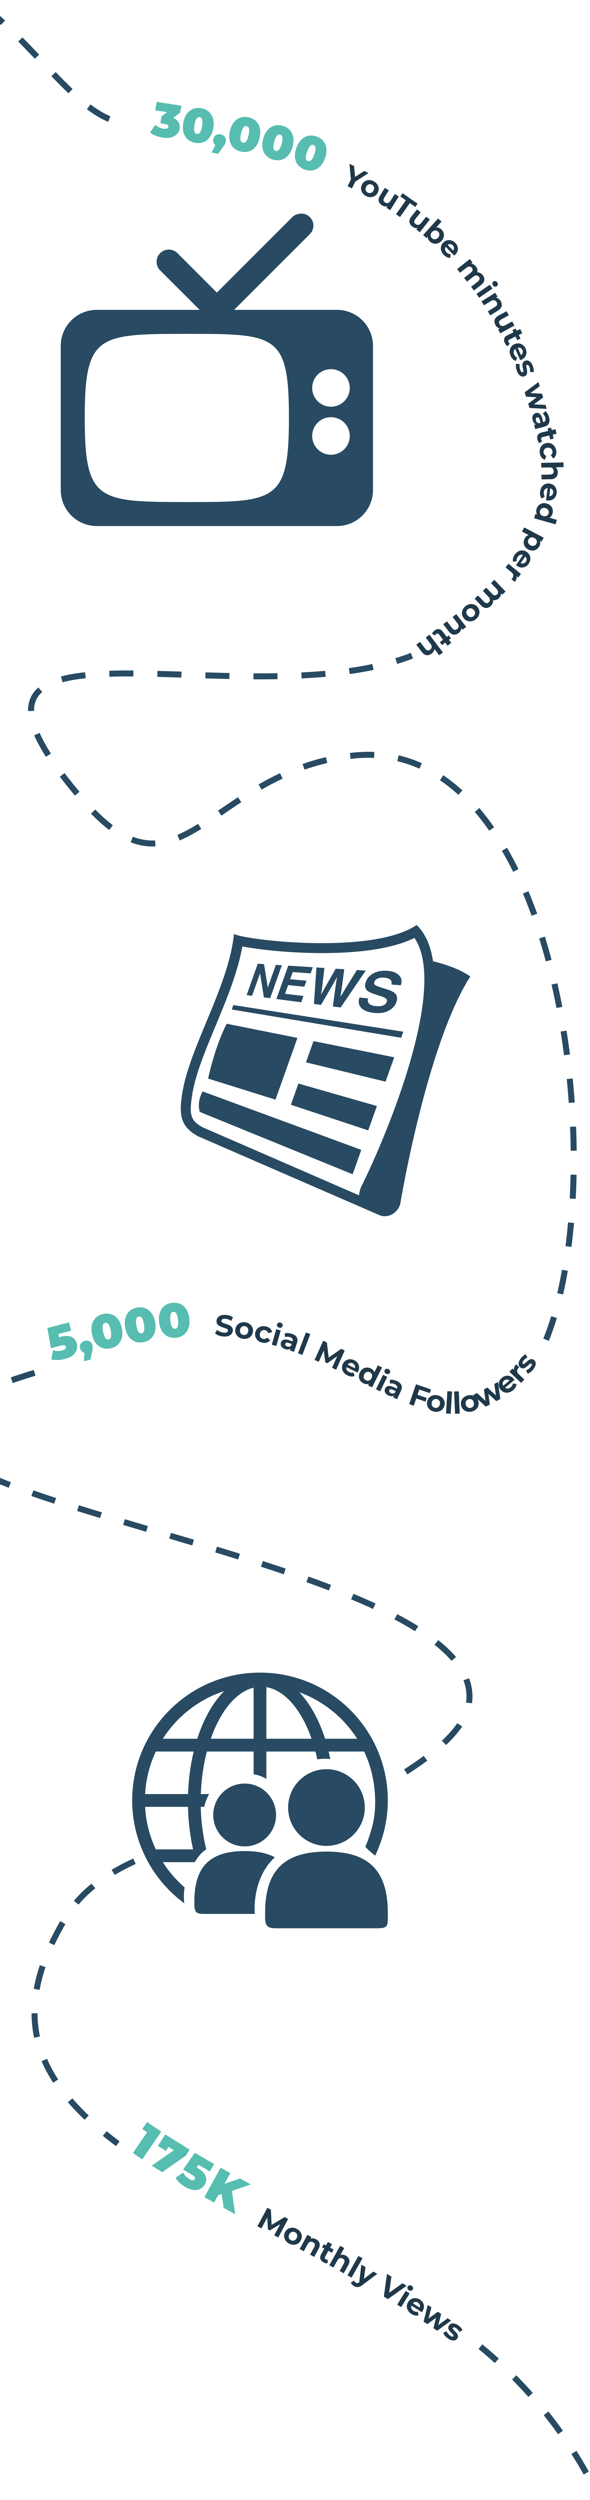 <svg width="393" height="1665" viewBox="0 0 393 1665" fill="none" xmlns="http://www.w3.org/2000/svg">
<g clip-path="url(#clip0_285_2100)">
<path d="M199.455 142.367C197.663 142.56 195.989 143.352 194.703 144.615L144.455 194.871L118.207 168.607C117.451 167.851 116.553 167.252 115.565 166.843C114.577 166.434 113.518 166.224 112.448 166.224C111.379 166.224 110.32 166.435 109.332 166.845C108.344 167.254 107.447 167.855 106.691 168.611C105.164 170.139 104.307 172.21 104.308 174.37C104.308 175.439 104.519 176.498 104.929 177.486C105.339 178.474 105.939 179.371 106.695 180.127L132.951 206.367H64.455C58.09 206.367 51.985 208.895 47.484 213.396C42.984 217.897 40.455 224.002 40.455 230.367V326.367C40.455 332.732 42.984 338.837 47.484 343.337C51.985 347.838 58.09 350.367 64.455 350.367H224.455C230.82 350.367 236.925 347.838 241.426 343.337C245.927 338.837 248.455 332.732 248.455 326.367V230.367C248.455 224.002 245.927 217.897 241.426 213.396C236.925 208.895 230.82 206.367 224.455 206.367H155.951L206.207 156.119C207.466 154.949 208.315 153.404 208.627 151.713C208.939 150.023 208.699 148.277 207.941 146.734C207.184 145.191 205.949 143.933 204.421 143.146C202.892 142.36 201.151 142.087 199.455 142.367ZM124.455 222.367C184.015 222.367 192.455 222.535 192.455 278.367C192.455 334.207 183.431 334.367 124.455 334.367C65.207 334.367 56.455 333.775 56.455 278.367C56.455 222.975 65.207 222.367 124.455 222.367ZM220.455 245.871C227.383 245.871 232.959 251.439 232.959 258.367C232.962 260.01 232.641 261.637 232.014 263.156C231.386 264.674 230.466 266.054 229.304 267.216C228.142 268.377 226.762 269.298 225.244 269.926C223.725 270.553 222.098 270.874 220.455 270.871C218.812 270.874 217.185 270.553 215.666 269.926C214.148 269.298 212.768 268.377 211.606 267.216C210.445 266.054 209.524 264.674 208.896 263.156C208.269 261.637 207.948 260.01 207.951 258.367C207.948 256.724 208.269 255.097 208.896 253.578C209.524 252.06 210.445 250.68 211.606 249.518C212.768 248.356 214.148 247.436 215.666 246.808C217.185 246.181 218.812 245.868 220.455 245.871ZM220.455 277.871C227.383 277.871 232.959 283.439 232.959 290.367C232.962 292.01 232.641 293.637 232.014 295.156C231.386 296.674 230.466 298.054 229.304 299.216C228.142 300.377 226.762 301.298 225.244 301.926C223.725 302.553 222.098 302.874 220.455 302.871C218.812 302.874 217.185 302.553 215.666 301.926C214.148 301.298 212.768 300.377 211.606 299.216C210.445 298.054 209.524 296.674 208.896 295.156C208.269 293.637 207.948 292.01 207.951 290.367C207.948 288.724 208.269 287.097 208.896 285.578C209.524 284.06 210.445 282.68 211.606 281.518C212.768 280.356 214.148 279.436 215.666 278.808C217.185 278.181 218.812 277.868 220.455 277.871Z" fill="#284B63"/>
<path d="M288.432 640.199C286.99 630.293 283.586 621.953 277.547 616.095C276.586 616.738 275.567 617.353 274.493 617.939C242.371 635.454 163.577 626.025 155.85 622.076C152.208 657.519 125.911 697.581 121.263 728.963C119.383 741.661 119.64 750.207 132.005 756.819L252.272 809.125C257.816 811.704 264.258 808.647 266.537 802.237C266.537 802.237 283.953 696.194 313.295 650.322C306.793 645.889 298.205 642.609 288.432 640.199ZM240.539 790.54L240.355 790.905L240.215 791.282C239.664 792.841 239.301 794.461 239.135 796.106L134.93 750.789C126.795 746.367 126.086 742.091 127.889 729.943C129.932 716.163 136.538 700.266 143.534 683.435C150.805 665.938 158.298 647.921 161.439 630.356C184.883 634.849 246.181 639.569 276.057 624.674C298.376 657.248 258.567 754.385 240.539 790.54Z" fill="#284B63"/>
<path d="M154.384 672.347L267.208 691.185L268.649 687.128L155.435 669.381L154.384 672.347ZM198.123 691.272L151.008 681.841C151.008 681.841 143.668 695.169 138.628 718.37L183.513 732.395L198.123 691.272ZM133.036 740.551L234.898 782.093L240.671 765.856L134.992 726.924C134.992 726.924 130.993 733.088 133.036 740.551ZM203.79 707.537L256.821 720.407L262.588 704.173L208.81 693.411L203.79 707.537ZM193.751 735.792L245.285 752.871L251.05 736.642L198.771 721.666L193.751 735.792ZM173.229 648.23L175.769 664.267L179.958 664.815L187.75 642.879L183.748 642.628L178.379 657.742L175.88 642.122L171.698 641.855L164.27 662.758L167.901 663.231L173.229 648.23ZM200.665 667.541L202.148 663.351L189.854 661.884L191.912 656.1L202.719 657.197L204.147 653.168L193.293 652.193L194.993 647.417L206.91 648.312L208.377 644.196L192.003 643.148L184.108 665.367L200.665 667.541ZM213.85 669.27L221.914 655.413L224.495 650.767L223.723 655.574L221.707 670.308L226.935 670.993L243.609 646.444L237.698 646.066L228.958 660.263L226.785 663.995L227.4 659.945L229.309 645.53L223.628 645.169L215.852 658.853L213.807 662.527L214.466 658.624L216.095 644.687L210.766 644.346L209.122 668.65L213.85 669.27ZM257.972 646.571C254.144 646.334 251.015 646.93 248.552 648.338C246.114 649.738 244.488 651.588 243.672 653.888C242.773 656.412 243.072 658.361 244.569 659.734C245.454 660.561 247.343 661.441 250.236 662.373L253.23 663.336C255.01 663.898 256.263 664.462 256.99 665.029C257.714 665.611 257.917 666.346 257.599 667.236C257.054 668.753 255.778 669.685 253.772 670.03C252.504 670.207 251.217 670.203 249.95 670.019C247.468 669.72 245.93 668.968 245.308 667.774C244.968 667.121 244.918 666.188 245.157 664.975L239.482 664.35C238.529 667.019 238.842 669.254 240.424 671.055C242.022 672.873 244.727 674.051 248.585 674.56C252.435 675.076 255.761 674.662 258.517 673.314C261.299 671.948 263.149 670.012 264.027 667.519C264.895 665.081 264.615 663.13 263.188 661.666C262.276 660.726 260.711 659.908 258.518 659.199L253.602 657.608C251.741 657.014 250.556 656.537 250.047 656.177C249.263 655.634 249.037 654.897 249.371 653.966C249.731 652.951 250.493 652.197 251.658 651.706C252.837 651.207 254.25 651.017 255.896 651.137C257.396 651.246 258.574 651.564 259.431 652.09C260.732 652.88 261.154 654.088 260.695 655.714L266.991 656.239C267.901 653.332 267.434 651.039 265.589 649.363C263.767 647.698 261.228 646.767 257.972 646.571Z" fill="#284B63"/>
<path d="M173.087 1114C126.096 1114.05 88.027 1152.16 88.027 1199.15C88.051 1212.49 91.208 1225.63 97.244 1237.53C103.28 1249.42 112.025 1259.73 122.775 1267.63C122.324 1264.17 122.413 1260.6 122.975 1257.07C117.356 1252.19 112.473 1246.52 108.48 1240.25H129.674C131.687 1237.1 133.761 1234 137.38 1231.73C135.26 1223.04 133.964 1213.48 133.726 1203.41H136.018C136.699 1200.43 137.806 1197.56 139.305 1194.89H133.782C134.143 1184.79 135.558 1175.22 137.806 1166.57H168.92V1181.71C171.93 1182.17 174.822 1183.21 177.435 1184.78V1166.57H210.124C210.567 1168.27 210.967 1170.01 211.342 1171.78C214.207 1171.34 217.117 1171.27 220 1171.58C219.67 1169.9 219.307 1168.23 218.911 1166.57H242.566C246.106 1174.11 248.387 1182.18 249.318 1190.46C250.306 1199.06 250.325 1209.15 247.197 1219.02C246.182 1222.79 244.88 1226.48 243.303 1230.05C245.224 1232.08 247.551 1233.99 249.889 1235.94C255.418 1224.46 258.302 1211.89 258.327 1199.15C258.327 1152.12 220.204 1114 173.177 1114H173.087ZM177.435 1123.68C186.406 1125.2 194.979 1132.59 201.733 1144.86C203.91 1148.81 205.855 1153.25 207.537 1158.05H177.435V1123.68ZM168.92 1124.01V1158.05H140.395C142.077 1153.25 144.022 1148.81 146.198 1144.86C152.554 1133.31 160.526 1126.09 168.92 1124.01ZM149.301 1126.32C145.344 1130.32 141.791 1135.21 138.738 1140.75C135.877 1145.94 133.416 1151.76 131.394 1158.05H108.48C117.906 1143.23 132.28 1131.88 149.301 1126.32ZM199.387 1127.1C215.391 1132.92 228.882 1143.91 237.874 1158.05H216.527C214.511 1151.76 212.053 1145.94 209.192 1140.75C206.338 1135.56 203.038 1130.96 199.387 1127.1ZM103.792 1166.57H129.01C126.89 1175.36 125.59 1184.9 125.258 1194.89H96.665C97.194 1185.08 99.614 1175.47 103.79 1166.57M96.665 1203.41H125.211C125.43 1213.38 126.607 1222.91 128.606 1231.73H103.79C99.614 1222.83 97.194 1213.22 96.665 1203.41Z" fill="#284B63"/>
<path d="M217.453 1178.32C203.343 1178.32 191.908 1189.76 191.908 1203.86C191.908 1217.97 203.343 1229.41 217.453 1229.41C231.558 1229.41 242.998 1217.97 242.998 1203.86C242.998 1189.76 231.558 1178.32 217.453 1178.32ZM217.453 1233.2C189.234 1233.2 176.581 1245.85 176.581 1274.07V1277.47C176.708 1284.18 179.675 1284.38 185.947 1284.29H248.958C256.954 1284.28 258.379 1284.29 258.325 1277.47V1274.07C258.325 1245.85 245.668 1233.2 217.453 1233.2ZM162.957 1187.89C151.398 1187.89 142.025 1197.27 142.025 1208.83C142.025 1220.38 151.398 1229.75 162.957 1229.75C174.515 1229.75 183.886 1220.38 183.886 1208.82C183.886 1197.26 174.515 1187.89 162.957 1187.89ZM162.957 1232.85C139.838 1232.85 129.469 1243.23 129.469 1266.34V1269.13C129.574 1274.63 132.005 1274.79 137.142 1274.71H169.709C168.878 1260.94 172.946 1246.31 183.079 1237.01C177.95 1234.21 171.286 1232.85 162.957 1232.85Z" fill="#284B63"/>
<path d="M-159.762 -33.063C-4.275 -61.016 30.687 81.836 86.57 82.241M363.749 892.3C408.609 781.329 373.65 488.159 235.068 503.277C138.982 513.759 119.764 608.099 55.124 532.976C-65.649 392.619 161.171 480.452 274.383 436.711M23.051 914.337C-231.193 991.873 328.602 1025.25 312.372 1134.45C309.429 1154.25 281.913 1173.12 264.104 1183.97M429.624 1800.44C429.624 1697.76 383.695 1615.22 320.018 1562.94M89.556 1239.64C70.329 1248.52 54.582 1259.78 45.054 1275.15C2.299 1344.13 26.18 1388.44 78.463 1427.77" stroke="#284B63" stroke-width="4" stroke-dasharray="16 16"/>
<path d="M231.553 124.059L234.046 118.911L233.858 120.998L232.778 109.096L235.874 110.596L236.695 119.728L234.913 118.864L242.606 113.857L245.468 115.243L235.46 121.774L236.962 120.324L234.469 125.471L231.553 124.059ZM243.689 130.49C242.684 129.938 241.906 129.236 241.354 128.385C240.814 127.541 240.515 126.631 240.458 125.656C240.418 124.676 240.655 123.719 241.169 122.784C241.689 121.837 242.371 121.124 243.213 120.643C244.073 120.158 245.001 119.922 245.997 119.937C247.011 119.947 248.021 120.228 249.026 120.78C250.019 121.326 250.791 122.025 251.343 122.875C251.901 123.715 252.203 124.619 252.249 125.587C252.295 126.556 252.054 127.519 251.528 128.477C251.014 129.412 250.333 130.125 249.484 130.617C248.642 131.098 247.714 131.333 246.7 131.324C245.686 131.314 244.682 131.036 243.689 130.49ZM244.922 128.247C245.378 128.497 245.844 128.617 246.322 128.606C246.8 128.594 247.25 128.454 247.672 128.184C248.101 127.902 248.463 127.493 248.758 126.955C249.06 126.406 249.212 125.881 249.214 125.379C249.215 124.878 249.093 124.423 248.846 124.014C248.599 123.604 248.248 123.274 247.793 123.024C247.337 122.773 246.87 122.654 246.392 122.665C245.914 122.676 245.459 122.814 245.025 123.077C244.602 123.347 244.24 123.757 243.938 124.306C243.643 124.843 243.491 125.369 243.483 125.881C243.493 126.389 243.622 126.848 243.868 127.257C244.115 127.666 244.466 127.996 244.922 128.247ZM254.491 136.8C253.733 136.328 253.146 135.757 252.729 135.089C252.324 134.429 252.144 133.696 252.19 132.892C252.242 132.076 252.561 131.199 253.146 130.26L256.362 125.099L259.01 126.749L256.038 131.519C255.565 132.277 255.375 132.936 255.466 133.496C255.576 134.051 255.925 134.512 256.513 134.879C256.92 135.132 257.335 135.273 257.758 135.301C258.188 135.317 258.606 135.201 259.013 134.951C259.426 134.691 259.806 134.283 260.151 133.729L262.965 129.213L265.613 130.863L259.923 139.996L257.41 138.43L258.976 135.918L258.979 136.934C258.279 137.377 257.527 137.576 256.722 137.53C255.936 137.481 255.193 137.237 254.491 136.8ZM263.809 142.707L270.328 133.404L266.659 130.833L268.174 128.671L278.166 135.672L276.651 137.834L272.982 135.263L266.462 144.567L263.809 142.707ZM274.595 150.887C273.894 150.333 273.375 149.7 273.036 148.99C272.708 148.288 272.611 147.54 272.747 146.745C272.891 145.941 273.306 145.105 273.993 144.237L277.768 139.471L280.214 141.408L276.725 145.814C276.17 146.514 275.907 147.147 275.935 147.714C275.981 148.278 276.276 148.775 276.82 149.205C277.196 149.503 277.593 149.69 278.009 149.765C278.434 149.829 278.863 149.761 279.295 149.558C279.736 149.346 280.159 148.984 280.564 148.471L283.867 144.301L286.313 146.238L279.633 154.673L277.312 152.836L279.15 150.515L279.04 151.524C278.294 151.886 277.524 151.999 276.73 151.864C275.954 151.726 275.243 151.401 274.595 150.887ZM286.449 160.919C285.747 160.284 285.277 159.59 285.041 158.838C284.804 158.085 284.825 157.286 285.103 156.442C285.39 155.587 285.953 154.694 286.793 153.764C287.642 152.824 288.478 152.177 289.3 151.824C290.132 151.48 290.934 151.387 291.707 151.546C292.48 151.705 293.203 152.088 293.876 152.696C294.628 153.375 295.149 154.151 295.438 155.024C295.738 155.905 295.784 156.809 295.576 157.735C295.379 158.671 294.9 159.559 294.14 160.4C293.39 161.231 292.559 161.792 291.649 162.084C290.748 162.385 289.84 162.436 288.924 162.237C288.026 162.037 287.201 161.598 286.449 160.919ZM281.836 156.537L291.783 145.524L294.099 147.615L289.903 152.261L287.623 154.487L285.523 156.902L284.048 158.534L281.836 156.537ZM287.764 158.657C288.15 159.005 288.572 159.225 289.03 159.315C289.497 159.413 289.968 159.38 290.441 159.214C290.933 159.048 291.384 158.737 291.795 158.282C292.215 157.817 292.479 157.336 292.585 156.84C292.702 156.352 292.688 155.881 292.542 155.426C292.406 154.98 292.145 154.582 291.759 154.234C291.373 153.885 290.946 153.661 290.479 153.562C290.011 153.464 289.541 153.497 289.068 153.663C288.595 153.828 288.148 154.144 287.728 154.609C287.317 155.064 287.049 155.54 286.923 156.037C286.806 156.525 286.821 156.996 286.967 157.451C287.112 157.906 287.378 158.308 287.764 158.657ZM295.633 169.791C294.776 168.913 294.194 167.972 293.886 166.969C293.587 165.975 293.557 165.008 293.795 164.068C294.043 163.119 294.548 162.272 295.312 161.527C296.085 160.773 296.94 160.284 297.876 160.06C298.831 159.837 299.779 159.872 300.718 160.167C301.666 160.452 302.522 160.986 303.286 161.769C304.021 162.523 304.52 163.359 304.782 164.277C305.063 165.195 305.074 166.124 304.818 167.064C304.57 167.994 304.031 168.864 303.201 169.674C303.115 169.758 303.01 169.851 302.886 169.953C302.772 170.046 302.662 170.134 302.557 170.217L296.455 163.96L297.758 162.689L302.715 167.773L301.491 167.291C301.892 166.9 302.161 166.479 302.299 166.028C302.437 165.577 302.447 165.129 302.33 164.685C302.222 164.231 301.983 163.813 301.61 163.431C301.238 163.049 300.821 162.794 300.361 162.666C299.92 162.537 299.467 162.541 299.003 162.677C298.549 162.803 298.117 163.066 297.706 163.467L297.363 163.802C296.943 164.211 296.659 164.665 296.511 165.163C296.382 165.661 296.395 166.161 296.549 166.663C296.722 167.165 297.031 167.645 297.478 168.103C297.879 168.513 298.29 168.811 298.712 168.995C299.143 169.189 299.608 169.294 300.108 169.31L299.978 171.755C299.233 171.793 298.49 171.651 297.749 171.331C297.018 171.001 296.312 170.488 295.633 169.791ZM321.593 183.291C322.12 183.962 322.449 184.662 322.58 185.39C322.73 186.12 322.643 186.85 322.318 187.58C322.012 188.313 321.429 189.017 320.569 189.692L315.727 193.499L313.798 191.046L318.264 187.536C318.945 187 319.337 186.463 319.44 185.925C319.542 185.386 319.392 184.86 318.988 184.347C318.708 183.99 318.372 183.737 317.982 183.585C317.603 183.426 317.188 183.395 316.74 183.494C316.291 183.592 315.815 183.839 315.312 184.234L311.067 187.571L309.139 185.118L313.604 181.608C314.286 181.073 314.678 180.536 314.78 179.997C314.891 179.469 314.744 178.948 314.341 178.435C314.06 178.078 313.725 177.824 313.335 177.673C312.955 177.514 312.541 177.483 312.093 177.581C311.644 177.68 311.168 177.926 310.665 178.322L306.42 181.659L304.492 179.206L312.951 172.557L314.792 174.899L312.481 176.716L312.811 175.745C313.618 175.585 314.379 175.657 315.093 175.961C315.825 176.267 316.463 176.766 317.007 177.458C317.617 178.234 317.949 179.066 318.004 179.956C318.078 180.848 317.785 181.705 317.126 182.529L316.682 181.478C317.565 181.242 318.443 181.281 319.317 181.595C320.2 181.919 320.958 182.484 321.593 183.291ZM317.379 195.743L326.228 189.622L328.003 192.187L319.154 198.309L317.379 195.743ZM328.349 190.051C328.023 189.58 327.894 189.101 327.964 188.615C328.033 188.13 328.27 187.746 328.676 187.466C329.082 187.185 329.524 187.098 330.003 187.204C330.482 187.311 330.885 187.6 331.211 188.071C331.537 188.543 331.671 189.018 331.613 189.496C331.565 189.966 331.339 190.342 330.933 190.623C330.505 190.918 330.046 191.017 329.557 190.918C329.085 190.823 328.683 190.534 328.349 190.051ZM333.472 200.468C333.925 201.191 334.182 201.927 334.242 202.676C334.321 203.429 334.164 204.157 333.77 204.86C333.388 205.556 332.734 206.194 331.807 206.775L326.588 210.046L324.931 207.403L329.744 204.386C330.478 203.926 330.918 203.422 331.063 202.875C331.215 202.339 331.106 201.778 330.738 201.19C330.476 200.772 330.149 200.45 329.755 200.225C329.381 200.003 328.952 199.91 328.47 199.944C327.996 199.99 327.476 200.19 326.911 200.544L322.403 203.369L320.746 200.726L329.863 195.011L331.446 197.537L328.921 199.119L329.386 198.167C330.202 198.112 330.964 198.287 331.674 198.692C332.384 199.096 332.984 199.689 333.472 200.468ZM330.052 216.544C329.624 215.76 329.392 214.975 329.357 214.188C329.328 213.414 329.531 212.687 329.966 212.009C330.412 211.324 331.121 210.716 332.092 210.185L337.426 207.268L338.923 210.005L333.992 212.702C333.208 213.131 332.719 213.611 332.524 214.143C332.347 214.681 332.424 215.254 332.757 215.862C332.987 216.283 333.28 216.61 333.635 216.841C334.001 217.067 334.422 217.17 334.899 217.153C335.387 217.129 335.918 216.96 336.491 216.647L341.159 214.094L342.656 216.831L333.216 221.994L331.795 219.397L334.392 217.977L333.897 218.863C333.069 218.906 332.316 218.71 331.638 218.275C330.977 217.846 330.449 217.269 330.052 216.544ZM336.325 228.584C335.77 227.446 335.626 226.418 335.891 225.503C336.169 224.581 336.883 223.84 338.034 223.279L346.519 219.143L347.886 221.948L339.437 226.066C339.029 226.265 338.764 226.528 338.642 226.854C338.531 227.175 338.566 227.521 338.748 227.893C338.964 228.336 339.268 228.656 339.659 228.85L338.05 230.569C337.706 230.381 337.38 230.109 337.074 229.755C336.785 229.406 336.536 229.016 336.325 228.584ZM341.279 219.85L343.437 218.799L346.706 225.505L344.548 226.556L341.279 219.85ZM340.156 237.049C339.662 235.926 339.447 234.841 339.511 233.793C339.58 232.758 339.891 231.842 340.443 231.045C341.008 230.243 341.779 229.627 342.755 229.198C343.744 228.763 344.716 228.605 345.671 228.724C346.644 228.849 347.519 229.215 348.295 229.82C349.083 230.42 349.697 231.22 350.137 232.221C350.562 233.185 350.735 234.143 350.659 235.095C350.599 236.053 350.285 236.927 349.714 237.717C349.156 238.501 348.346 239.127 347.285 239.594C347.175 239.642 347.044 239.693 346.892 239.745C346.752 239.792 346.619 239.836 346.491 239.877L342.972 231.877L344.638 231.144L347.497 237.643L346.52 236.762C347.032 236.537 347.432 236.237 347.719 235.863C348.006 235.489 348.173 235.074 348.219 234.616C348.278 234.153 348.2 233.678 347.985 233.19C347.771 232.702 347.47 232.317 347.084 232.035C346.715 231.76 346.29 231.605 345.808 231.569C345.339 231.528 344.842 231.623 344.317 231.854L343.877 232.047C343.34 232.283 342.915 232.609 342.602 233.023C342.307 233.444 342.144 233.917 342.112 234.441C342.098 234.971 342.219 235.529 342.477 236.115C342.708 236.64 342.988 237.063 343.319 237.384C343.655 237.717 344.054 237.978 344.516 238.168L343.537 240.412C342.826 240.186 342.179 239.793 341.598 239.233C341.029 238.668 340.548 237.94 340.156 237.049ZM344.319 247.106C343.989 246.248 343.77 245.382 343.663 244.509C343.573 243.643 343.595 242.921 343.729 242.34L346.193 242.508C346.084 243.078 346.056 243.71 346.108 244.404C346.178 245.106 346.33 245.762 346.565 246.372C346.823 247.044 347.086 247.486 347.353 247.697C347.624 247.921 347.903 247.978 348.19 247.868C348.426 247.777 348.557 247.598 348.583 247.331C348.626 247.072 348.61 246.75 348.533 246.365C348.457 245.98 348.366 245.558 348.261 245.098C348.16 244.651 348.076 244.191 348.008 243.717C347.953 243.238 347.961 242.778 348.034 242.336C348.107 241.893 348.281 241.491 348.556 241.128C348.835 240.778 349.261 240.493 349.834 240.272C350.469 240.028 351.098 239.994 351.722 240.168C352.351 240.355 352.936 240.744 353.478 241.336C354.032 241.923 354.496 242.701 354.869 243.672C355.132 244.357 355.325 245.082 355.449 245.849C355.572 246.616 355.581 247.291 355.477 247.874L353.032 247.7C353.131 247.104 353.135 246.538 353.043 246.002C352.969 245.474 352.843 244.979 352.666 244.519C352.417 243.872 352.148 243.432 351.859 243.201C351.57 242.969 351.289 242.906 351.015 243.011C350.766 243.107 350.62 243.284 350.577 243.544C350.539 243.815 350.552 244.146 350.616 244.536C350.68 244.925 350.762 245.344 350.862 245.791C350.98 246.246 351.067 246.712 351.122 247.191C351.177 247.67 351.166 248.124 351.089 248.554C351.028 248.991 350.861 249.391 350.586 249.754C350.324 250.112 349.906 250.401 349.334 250.621C348.711 250.86 348.086 250.886 347.457 250.7C346.84 250.508 346.259 250.11 345.712 249.506C345.171 248.914 344.706 248.114 344.319 247.106ZM349.508 261.307L358.655 254.439L359.518 257.249L351.611 263.046L351.2 261.708L361.038 262.201L361.814 264.725L353.919 270.56L353.508 269.221L363.334 269.676L364.145 272.315L352.714 271.746L351.827 268.859L358.578 263.794L358.848 264.673L350.389 264.175L349.508 261.307ZM355.752 282.933L357.786 282.412L358.182 282.104L361.825 281.172C362.47 281.007 362.923 280.677 363.182 280.184C363.445 279.704 363.472 279.057 363.263 278.244C363.121 277.688 362.89 277.162 362.57 276.666C362.267 276.18 361.919 275.787 361.526 275.488L363.36 273.863C363.906 274.329 364.391 274.934 364.816 275.678C365.24 276.423 365.558 277.209 365.77 278.035C366.177 279.624 366.118 280.954 365.594 282.024C365.069 283.094 364.013 283.832 362.424 284.239L356.476 285.762L355.752 282.933ZM354.783 279.795C354.575 278.982 354.532 278.249 354.654 277.599C354.79 276.945 355.057 276.401 355.455 275.969C355.854 275.537 356.35 275.244 356.944 275.092C357.564 274.934 358.145 274.943 358.686 275.121C359.23 275.312 359.716 275.704 360.143 276.297C360.583 276.886 360.938 277.71 361.209 278.769L361.919 281.54L360.156 281.991L359.531 279.55C359.349 278.84 359.107 278.379 358.805 278.167C358.506 277.968 358.183 277.913 357.834 278.003C357.446 278.102 357.174 278.33 357.018 278.686C356.878 279.053 356.875 279.5 357.011 280.03C357.14 280.534 357.372 280.956 357.707 281.297C358.055 281.635 358.484 281.834 358.996 281.896L357.72 282.718C356.992 282.671 356.379 282.401 355.882 281.909C355.384 281.417 355.018 280.712 354.783 279.795ZM357.998 292.823C357.709 291.59 357.795 290.557 358.256 289.722C358.73 288.885 359.591 288.32 360.837 288.027L370.027 285.869L370.74 288.907L361.589 291.056C361.148 291.159 360.831 291.357 360.639 291.648C360.461 291.937 360.419 292.282 360.513 292.685C360.626 293.165 360.852 293.543 361.191 293.82L359.241 295.141C358.947 294.881 358.69 294.544 358.469 294.13C358.265 293.726 358.108 293.291 357.998 292.823ZM364.76 285.401L367.097 284.852L368.802 292.115L366.466 292.663L364.76 285.401ZM359.55 301.83C359.379 300.682 359.457 299.626 359.785 298.66C360.126 297.693 360.674 296.89 361.428 296.252C362.185 295.627 363.09 295.236 364.145 295.079C365.213 294.92 366.194 295.03 367.086 295.409C367.993 295.8 368.745 296.409 369.34 297.237C369.948 298.063 370.338 299.05 370.509 300.197C370.676 301.318 370.584 302.329 370.233 303.231C369.895 304.131 369.32 304.843 368.509 305.368L366.866 303.166C367.326 302.815 367.643 302.41 367.818 301.953C367.994 301.509 368.046 301.043 367.974 300.555C367.895 300.027 367.706 299.57 367.405 299.183C367.105 298.797 366.719 298.51 366.246 298.325C365.776 298.152 365.231 298.112 364.611 298.204C363.991 298.297 363.481 298.494 363.081 298.796C362.683 299.112 362.397 299.498 362.223 299.955C362.048 300.413 362 300.905 362.079 301.433C362.151 301.921 362.33 302.352 362.615 302.728C362.916 303.114 363.343 303.408 363.899 303.608L362.95 306.196C362.034 305.928 361.277 305.414 360.678 304.654C360.093 303.892 359.717 302.95 359.55 301.83ZM371.544 314.612C371.562 315.465 371.405 316.228 371.072 316.902C370.753 317.589 370.244 318.133 369.546 318.534C368.86 318.935 367.971 319.147 366.878 319.17L360.72 319.298L360.655 316.179L366.333 316.061C367.2 316.043 367.836 315.836 368.241 315.441C368.646 315.059 368.842 314.521 368.827 313.828C368.817 313.335 368.701 312.891 368.48 312.495C368.272 312.113 367.952 311.813 367.521 311.595C367.09 311.39 366.541 311.295 365.874 311.309L360.556 311.42L360.491 308.3L375.327 307.992L375.392 311.111L368.334 311.258L369.219 310.539C369.947 310.911 370.512 311.453 370.913 312.164C371.315 312.876 371.525 313.692 371.544 314.612ZM359.745 327.457C359.898 326.24 360.271 325.198 360.864 324.332C361.455 323.479 362.192 322.853 363.075 322.453C363.972 322.055 364.95 321.923 366.008 322.056C367.08 322.191 367.995 322.554 368.753 323.147C369.524 323.754 370.086 324.517 370.441 325.435C370.809 326.355 370.925 327.357 370.789 328.442C370.658 329.487 370.315 330.398 369.76 331.175C369.217 331.967 368.498 332.555 367.603 332.94C366.721 333.326 365.705 333.447 364.554 333.302C364.435 333.287 364.297 333.263 364.14 333.23C363.996 333.199 363.859 333.168 363.728 333.138L364.818 324.466L366.624 324.693L365.738 331.738L365.352 330.48C365.908 330.55 366.405 330.498 366.843 330.325C367.282 330.151 367.638 329.88 367.913 329.512C368.201 329.145 368.378 328.697 368.445 328.167C368.511 327.638 368.451 327.154 368.265 326.714C368.09 326.288 367.805 325.937 367.41 325.659C367.028 325.382 366.552 325.208 365.984 325.137L365.507 325.077C364.925 325.004 364.393 325.065 363.912 325.259C363.442 325.469 363.059 325.791 362.763 326.224C362.478 326.672 362.296 327.213 362.216 327.848C362.144 328.417 362.168 328.924 362.287 329.369C362.404 329.827 362.612 330.256 362.911 330.657L360.918 332.079C360.424 331.52 360.071 330.851 359.86 330.072C359.662 329.294 359.624 328.423 359.745 327.457ZM357.371 339.044C357.648 338.069 358.115 337.252 358.773 336.593C359.444 335.938 360.242 335.492 361.168 335.256C362.091 335.032 363.091 335.073 364.168 335.378C365.259 335.687 366.138 336.179 366.806 336.853C367.471 337.541 367.91 338.337 368.124 339.243C368.339 340.15 368.308 341.09 368.032 342.065C367.784 342.937 367.376 343.646 366.805 344.191C366.235 344.736 365.508 345.078 364.624 345.215C363.739 345.353 362.688 345.249 361.469 344.903C360.263 344.562 359.312 344.105 358.615 343.533C357.93 342.965 357.488 342.299 357.289 341.536C357.086 340.785 357.113 339.955 357.371 339.044ZM359.687 340.262C359.549 340.749 359.539 341.224 359.657 341.687C359.776 342.15 360.014 342.557 360.371 342.908C360.739 343.276 361.217 343.543 361.807 343.71C362.41 343.881 362.958 343.905 363.45 343.781C363.939 343.67 364.355 343.448 364.699 343.116C365.042 342.784 365.283 342.374 365.421 341.887C365.563 341.386 365.575 340.905 365.457 340.441C365.339 339.978 365.102 339.565 364.748 339.201C364.39 338.85 363.91 338.589 363.307 338.419C362.717 338.251 362.171 338.221 361.669 338.329C361.177 338.452 360.759 338.68 360.415 339.013C360.072 339.345 359.829 339.761 359.687 340.262ZM356.609 342.32L358.726 342.92L361.788 343.85L364.902 344.525L370.925 346.232L370.074 349.234L355.797 345.187L356.609 342.32ZM349.487 358.633C349.911 357.832 350.458 357.223 351.129 356.809C351.8 356.394 352.586 356.206 353.486 356.244C354.391 356.299 355.398 356.62 356.506 357.205C357.626 357.796 358.462 358.441 359.013 359.139C359.564 359.837 359.858 360.58 359.894 361.368C359.931 362.156 359.728 362.969 359.286 363.806C358.813 364.702 358.183 365.395 357.397 365.885C356.616 366.392 355.752 366.66 354.803 366.686C353.848 366.725 352.875 366.483 351.884 365.96C350.882 365.431 350.128 364.761 349.621 363.951C349.107 363.152 348.84 362.287 348.819 361.356C348.792 360.437 349.014 359.53 349.487 358.633ZM349.167 351.272L362.114 358.107L360.722 360.742L358.777 359.715L355.975 358.168L353.069 356.861L347.71 354.032L349.167 351.272ZM352.003 359.351C351.761 359.811 351.652 360.274 351.678 360.739C351.697 361.217 351.845 361.665 352.122 362.082C352.405 362.518 352.817 362.879 353.36 363.165C353.914 363.458 354.445 363.595 354.952 363.576C355.453 363.569 355.906 363.439 356.311 363.186C356.71 362.944 357.031 362.593 357.274 362.133C357.517 361.674 357.629 361.205 357.609 360.727C357.59 360.25 357.442 359.802 357.165 359.384C356.888 358.967 356.472 358.612 355.918 358.319C355.376 358.033 354.848 357.89 354.335 357.891C353.834 357.897 353.381 358.028 352.975 358.281C352.57 358.535 352.246 358.891 352.003 359.351ZM342.829 369.488C343.529 368.481 344.343 367.731 345.269 367.238C346.189 366.756 347.132 366.543 348.1 366.599C349.079 366.662 350.006 366.998 350.882 367.607C351.769 368.223 352.412 368.969 352.809 369.846C353.21 370.742 353.354 371.678 353.243 372.656C353.143 373.642 352.781 374.584 352.157 375.482C351.556 376.347 350.83 376.995 349.978 377.426C349.13 377.876 348.22 378.064 347.249 377.989C346.288 377.923 345.332 377.559 344.379 376.897C344.281 376.828 344.169 376.743 344.046 376.641C343.933 376.546 343.825 376.455 343.724 376.368L348.71 369.191L350.205 370.229L346.154 376.06L346.395 374.766C346.855 375.086 347.319 375.27 347.788 375.32C348.257 375.37 348.699 375.295 349.113 375.096C349.538 374.904 349.903 374.59 350.207 374.152C350.512 373.714 350.683 373.256 350.722 372.78C350.764 372.322 350.675 371.878 350.454 371.449C350.243 371.027 349.903 370.652 349.432 370.325L349.038 370.051C348.556 369.717 348.057 369.524 347.54 369.473C347.026 369.441 346.538 369.548 346.075 369.795C345.615 370.059 345.202 370.455 344.837 370.98C344.51 371.451 344.296 371.911 344.194 372.36C344.086 372.821 344.071 373.298 344.15 373.791L341.725 374.127C341.547 373.403 341.544 372.646 341.719 371.858C341.904 371.077 342.274 370.287 342.829 369.488ZM338.718 375.479L347.021 382.323L345.125 384.623L342.78 382.689L343.726 382.925C344.109 383.655 344.225 384.416 344.073 385.207C343.933 386.007 343.54 386.797 342.895 387.579L340.673 385.747C340.768 385.653 340.85 385.565 340.917 385.482C340.996 385.409 341.073 385.325 341.149 385.233C341.692 384.574 341.943 383.882 341.901 383.157C341.862 382.451 341.446 381.771 340.653 381.118L336.733 377.887L338.718 375.479ZM326.882 403.614C326.265 404.204 325.601 404.598 324.889 404.799C324.176 405.018 323.441 405.001 322.683 404.748C321.925 404.514 321.168 404.001 320.413 403.21L316.159 398.755L318.415 396.601L322.338 400.709C322.936 401.335 323.509 401.674 324.054 401.724C324.6 401.774 325.109 401.574 325.582 401.123C325.91 400.81 326.13 400.452 326.243 400.049C326.365 399.656 326.356 399.24 326.215 398.803C326.074 398.366 325.783 397.916 325.341 397.454L321.612 393.548L323.868 391.393L327.791 395.501C328.389 396.128 328.962 396.467 329.507 396.517C330.044 396.576 330.548 396.381 331.02 395.929C331.348 395.616 331.569 395.258 331.682 394.855C331.804 394.462 331.795 394.047 331.654 393.61C331.513 393.173 331.222 392.723 330.78 392.26L327.05 388.355L329.307 386.2L336.738 393.982L334.583 396.04L332.552 393.914L333.551 394.149C333.788 394.937 333.789 395.701 333.555 396.441C333.321 397.199 332.885 397.882 332.249 398.49C331.535 399.171 330.738 399.582 329.858 399.722C328.977 399.881 328.096 399.672 327.213 399.095L328.216 398.552C328.535 399.409 328.581 400.287 328.353 401.187C328.115 402.096 327.625 402.905 326.882 403.614ZM309.984 403.815C310.865 403.081 311.803 402.613 312.796 402.41C313.78 402.216 314.736 402.27 315.664 402.572C316.591 402.894 317.396 403.464 318.078 404.284C318.77 405.114 319.185 406.008 319.325 406.968C319.462 407.946 319.343 408.896 318.965 409.818C318.586 410.758 317.955 411.596 317.074 412.329C316.203 413.055 315.271 413.519 314.277 413.721C313.292 413.934 312.341 413.885 311.422 413.574C310.504 413.263 309.695 412.688 308.995 411.848C308.313 411.028 307.897 410.133 307.749 409.163C307.61 408.204 307.729 407.254 308.109 406.313C308.488 405.373 309.113 404.54 309.984 403.815ZM311.622 405.782C311.223 406.115 310.941 406.506 310.777 406.955C310.613 407.404 310.579 407.874 310.676 408.366C310.782 408.867 311.031 409.354 311.424 409.825C311.825 410.307 312.258 410.64 312.724 410.825C313.19 411.009 313.659 411.061 314.13 410.981C314.601 410.901 315.037 410.695 315.436 410.362C315.836 410.029 316.118 409.638 316.282 409.19C316.446 408.741 316.484 408.266 316.397 407.766C316.3 407.274 316.051 406.788 315.65 406.306C315.258 405.835 314.824 405.502 314.35 405.307C313.873 405.131 313.4 405.083 312.928 405.163C312.457 405.243 312.022 405.449 311.622 405.782ZM305.464 421.645C304.791 422.169 304.084 422.499 303.345 422.634C302.604 422.789 301.864 422.706 301.124 422.386C300.394 422.076 299.692 421.489 299.021 420.626L295.239 415.764L297.701 413.849L301.189 418.332C301.721 419.016 302.267 419.402 302.826 419.491C303.374 419.588 303.922 419.424 304.469 418.998C304.859 418.695 305.146 418.337 305.33 417.923C305.513 417.527 305.562 417.092 305.479 416.616C305.386 416.148 305.134 415.651 304.725 415.125L301.458 410.926L303.921 409.01L310.528 417.503L308.176 419.333L306.346 416.98L307.34 417.347C307.477 418.153 307.38 418.929 307.05 419.676C306.719 420.424 306.19 421.08 305.464 421.645ZM289.387 420.009C290.398 419.245 291.378 418.906 292.327 418.991C293.285 419.086 294.15 419.644 294.921 420.666L300.611 428.198L298.122 430.079L292.456 422.578C292.183 422.217 291.874 422.007 291.53 421.95C291.194 421.903 290.861 422.004 290.531 422.253C290.137 422.55 289.882 422.91 289.766 423.332L287.77 422.082C287.889 421.709 288.093 421.337 288.382 420.968C288.669 420.618 289.004 420.298 289.387 420.009ZM298.91 423.192L300.357 425.107L294.404 429.604L292.957 427.689L298.91 423.192ZM287.446 435.378C286.765 435.894 286.055 436.215 285.314 436.341C284.571 436.486 283.832 436.394 283.097 436.064C282.37 435.746 281.676 435.15 281.016 434.279L277.295 429.37L279.781 427.485L283.212 432.012C283.736 432.703 284.276 433.096 284.834 433.192C285.381 433.295 285.931 433.138 286.484 432.719C286.877 432.421 287.169 432.066 287.358 431.655C287.546 431.262 287.601 430.827 287.524 430.35C287.436 429.881 287.191 429.381 286.788 428.849L283.574 424.61L286.061 422.725L295.025 434.551L292.539 436.436L288.274 430.81L289.376 431.104C289.502 431.912 289.396 432.687 289.056 433.43C288.715 434.173 288.179 434.822 287.446 435.378Z" fill="#20394A"/>
<path d="M108.372 91.656C106.854 91.42 105.342 91.012 103.835 90.432C102.327 89.852 101.034 89.143 99.955 88.306L103.341 83.198C104.205 83.894 105.131 84.459 106.122 84.894C107.136 85.311 108.107 85.591 109.035 85.736C109.878 85.867 110.584 85.837 111.154 85.644C111.748 85.435 112.089 85.045 112.178 84.476C112.253 83.991 112.11 83.591 111.749 83.276C111.391 82.94 110.738 82.698 109.79 82.55L106.849 82.092L107.563 77.507L114.191 72.58L114.467 75.182L103.432 73.464L104.308 67.836L120.813 70.405L120.099 74.99L113.47 79.917L110.213 77.337L112.173 77.642C114.955 78.075 116.977 79.027 118.238 80.497C119.499 81.967 119.977 83.682 119.672 85.643C119.475 86.907 118.928 88.064 118.031 89.112C117.154 90.163 115.911 90.941 114.299 91.445C112.709 91.953 110.733 92.024 108.372 91.656ZM130.175 95.159C128.218 94.835 126.557 94.095 125.191 92.939C123.847 91.786 122.886 90.276 122.309 88.407C121.753 86.542 121.677 84.388 122.082 81.947C122.486 79.505 123.252 77.492 124.38 75.905C125.529 74.322 126.925 73.202 128.57 72.545C130.235 71.891 132.046 71.726 134.003 72.05C135.961 72.374 137.612 73.113 138.956 74.265C140.321 75.421 141.282 76.932 141.838 78.797C142.415 80.666 142.501 82.821 142.097 85.262C141.693 87.704 140.916 89.716 139.767 91.299C138.639 92.885 137.243 94.005 135.578 94.659C133.934 95.317 132.133 95.483 130.175 95.159ZM131.164 89.192C131.648 89.273 132.107 89.176 132.542 88.902C132.976 88.628 133.367 88.098 133.713 87.312C134.081 86.529 134.381 85.433 134.615 84.023C134.852 82.592 134.921 81.457 134.822 80.619C134.748 79.763 134.549 79.136 134.226 78.736C133.903 78.337 133.499 78.097 133.015 78.017C132.531 77.937 132.072 78.034 131.637 78.308C131.202 78.582 130.801 79.11 130.434 79.892C130.091 80.657 129.801 81.755 129.564 83.186C129.33 84.596 129.251 85.729 129.325 86.585C129.421 87.444 129.63 88.073 129.953 88.473C130.276 88.873 130.68 89.112 131.164 89.192ZM140.884 101.628L145.19 93.289L145.481 97.447C144.265 97.218 143.335 96.684 142.69 95.846C142.048 94.987 141.842 93.95 142.071 92.734C142.304 91.497 142.876 90.595 143.786 90.028C144.721 89.445 145.786 89.266 146.981 89.491C148.176 89.716 149.092 90.269 149.729 91.149C150.392 92.011 150.606 93.061 150.373 94.298C150.31 94.634 150.215 94.963 150.089 95.287C149.984 95.614 149.802 96.003 149.544 96.454C149.289 96.884 148.898 97.461 148.37 98.187L145.286 102.457L140.884 101.628ZM160.52 100.995C158.583 100.566 156.964 99.738 155.663 98.51C154.382 97.287 153.504 95.727 153.028 93.83C152.573 91.938 152.613 89.783 153.148 87.367C153.683 84.951 154.556 82.981 155.767 81.458C156.999 79.939 158.454 78.895 160.131 78.327C161.829 77.763 163.647 77.696 165.584 78.125C167.521 78.554 169.13 79.38 170.41 80.603C171.712 81.83 172.59 83.39 173.045 85.283C173.521 87.18 173.491 89.336 172.956 91.753C172.421 94.169 171.538 96.136 170.306 97.655C169.094 99.179 167.64 100.222 165.942 100.786C164.265 101.354 162.458 101.424 160.52 100.995ZM161.828 95.09C162.307 95.196 162.771 95.124 163.219 94.874C163.668 94.623 164.087 94.115 164.475 93.349C164.884 92.587 165.243 91.509 165.552 90.113C165.865 88.697 165.995 87.568 165.941 86.725C165.913 85.867 165.748 85.23 165.447 84.813C165.146 84.397 164.755 84.136 164.276 84.03C163.797 83.924 163.333 83.996 162.885 84.246C162.436 84.496 162.007 85.002 161.598 85.764C161.215 86.509 160.866 87.59 160.553 89.007C160.244 90.402 160.103 91.529 160.132 92.388C160.181 93.251 160.356 93.89 160.657 94.306C160.959 94.723 161.349 94.984 161.828 95.09ZM181.98 106.353C180.068 105.821 178.496 104.907 177.262 103.612C176.049 102.322 175.256 100.717 174.882 98.797C174.529 96.883 174.685 94.734 175.349 92.35C176.012 89.966 176.99 88.046 178.281 86.589C179.593 85.138 181.101 84.174 182.807 83.697C184.532 83.225 186.351 83.255 188.262 83.788C190.173 84.32 191.736 85.231 192.949 86.521C194.183 87.816 194.976 89.421 195.329 91.335C195.702 93.255 195.557 95.407 194.893 97.791C194.229 100.175 193.242 102.092 191.93 103.543C190.639 104.999 189.13 105.964 187.404 106.435C185.699 106.913 183.891 106.885 181.98 106.353ZM183.602 100.527C184.074 100.659 184.542 100.611 185.003 100.386C185.464 100.16 185.91 99.675 186.338 98.93C186.787 98.192 187.204 97.134 187.587 95.757C187.976 94.359 188.166 93.239 188.158 92.395C188.175 91.536 188.045 90.891 187.767 90.459C187.488 90.027 187.113 89.746 186.64 89.614C186.167 89.482 185.7 89.529 185.239 89.755C184.777 89.981 184.322 90.463 183.873 91.202C183.45 91.926 183.044 92.986 182.655 94.384C182.271 95.761 182.071 96.879 182.053 97.737C182.056 98.602 182.197 99.25 182.475 99.682C182.754 100.114 183.129 100.395 183.602 100.527ZM203.064 112.992C201.193 112.333 199.685 111.316 198.541 109.941C197.417 108.572 196.733 106.918 196.489 104.977C196.265 103.044 196.564 100.91 197.386 98.576C198.208 96.242 199.312 94.391 200.698 93.025C202.104 91.665 203.674 90.804 205.407 90.442C207.161 90.087 208.973 90.239 210.844 90.898C212.716 91.557 214.213 92.571 215.337 93.939C216.482 95.314 217.166 96.969 217.389 98.902C217.633 100.843 217.344 102.98 216.523 105.314C215.701 107.648 214.587 109.495 213.181 110.855C211.795 112.221 210.225 113.082 208.472 113.437C206.738 113.8 204.936 113.651 203.064 112.992ZM205.073 107.288C205.536 107.451 206.005 107.435 206.481 107.24C206.956 107.046 207.433 106.592 207.91 105.878C208.408 105.171 208.894 104.144 209.369 102.795C209.851 101.427 210.116 100.322 210.164 99.479C210.239 98.623 210.152 97.971 209.903 97.521C209.654 97.072 209.298 96.766 208.836 96.603C208.373 96.44 207.904 96.455 207.428 96.65C206.953 96.844 206.466 97.295 205.968 98.002C205.498 98.695 205.022 99.727 204.54 101.095C204.065 102.443 203.79 103.545 203.715 104.401C203.66 105.263 203.757 105.919 204.006 106.369C204.255 106.818 204.61 107.125 205.073 107.288Z" fill="#57BDB1"/>
<path d="M148.797 890.154C147.681 890.061 146.623 889.826 145.624 889.449C144.627 889.059 143.835 888.598 143.25 888.068L144.548 885.727C145.111 886.202 145.786 886.613 146.573 886.959C147.375 887.293 148.195 887.495 149.032 887.564C149.67 887.617 150.186 887.6 150.581 887.512C150.991 887.412 151.298 887.257 151.503 887.047C151.708 886.836 151.822 886.585 151.847 886.293C151.878 885.921 151.756 885.616 151.481 885.379C151.207 885.129 150.837 884.918 150.37 884.745C149.903 884.559 149.383 884.382 148.808 884.214C148.248 884.034 147.683 883.827 147.114 883.592C146.558 883.359 146.053 883.076 145.599 882.744C145.145 882.412 144.785 881.994 144.519 881.49C144.266 880.988 144.171 880.364 144.232 879.62C144.298 878.823 144.571 878.116 145.05 877.501C145.544 876.873 146.239 876.402 147.134 876.088C148.044 875.762 149.157 875.654 150.473 875.763C151.35 875.836 152.204 876.014 153.037 876.297C153.871 876.567 154.596 876.935 155.213 877.401L154.013 879.77C153.393 879.343 152.765 879.017 152.128 878.79C151.492 878.55 150.862 878.404 150.238 878.353C149.613 878.301 149.096 878.331 148.685 878.444C148.274 878.558 147.972 878.726 147.78 878.951C147.588 879.163 147.48 879.421 147.454 879.727C147.425 880.086 147.547 880.39 147.82 880.64C148.095 880.877 148.466 881.082 148.933 881.255C149.401 881.427 149.914 881.604 150.475 881.784C151.048 881.965 151.614 882.166 152.171 882.386C152.741 882.607 153.253 882.884 153.707 883.216C154.162 883.548 154.515 883.965 154.768 884.468C155.033 884.972 155.136 885.589 155.075 886.32C155.01 887.104 154.732 887.803 154.239 888.418C153.747 889.033 153.045 889.503 152.135 889.829C151.238 890.156 150.126 890.264 148.797 890.154ZM161.735 891.657C160.603 891.474 159.635 891.074 158.83 890.458C158.038 889.843 157.451 889.087 157.07 888.187C156.704 887.277 156.606 886.296 156.777 885.243C156.949 884.177 157.352 883.276 157.984 882.541C158.631 881.795 159.427 881.262 160.37 880.942C161.329 880.611 162.374 880.537 163.506 880.72C164.624 880.901 165.586 881.3 166.392 881.916C167.199 882.52 167.787 883.27 168.155 884.167C168.523 885.064 168.619 886.052 168.445 887.131C168.274 888.184 167.872 889.085 167.237 889.833C166.605 890.568 165.81 891.101 164.851 891.432C163.893 891.764 162.854 891.839 161.735 891.657ZM162.144 889.13C162.658 889.213 163.137 889.17 163.584 888.999C164.03 888.828 164.407 888.544 164.714 888.148C165.024 887.739 165.227 887.232 165.325 886.626C165.425 886.008 165.392 885.462 165.226 884.99C165.059 884.517 164.791 884.129 164.421 883.826C164.051 883.523 163.61 883.33 163.097 883.247C162.583 883.164 162.103 883.208 161.657 883.379C161.211 883.549 160.827 883.832 160.507 884.226C160.2 884.622 159.996 885.129 159.896 885.748C159.798 886.353 159.831 886.899 159.996 887.385C160.175 887.859 160.45 888.248 160.82 888.551C161.189 888.854 161.631 889.047 162.144 889.13ZM174.646 894.222C173.517 893.956 172.564 893.493 171.789 892.831C171.016 892.156 170.473 891.35 170.159 890.413C169.859 889.479 169.83 888.493 170.075 887.455C170.322 886.403 170.787 885.534 171.47 884.845C172.169 884.147 173.013 883.674 174.002 883.428C174.995 883.168 176.056 883.171 177.185 883.437C178.288 883.697 179.193 884.157 179.901 884.816C180.612 885.463 181.061 886.26 181.249 887.209L178.595 887.92C178.439 887.362 178.18 886.918 177.82 886.586C177.473 886.258 177.059 886.037 176.579 885.924C176.06 885.802 175.565 885.809 175.094 885.945C174.624 886.081 174.215 886.334 173.868 886.704C173.533 887.077 173.294 887.569 173.151 888.179C173.007 888.789 173.002 889.336 173.135 889.819C173.28 890.305 173.533 890.714 173.894 891.045C174.254 891.377 174.694 891.604 175.213 891.726C175.693 891.839 176.16 891.832 176.615 891.707C177.085 891.571 177.516 891.282 177.908 890.84L179.961 892.679C179.373 893.431 178.615 893.944 177.687 894.219C176.763 894.481 175.749 894.482 174.646 894.222ZM181.047 895.632L183.985 885.281L186.987 886.133L184.048 896.484L181.047 895.632ZM185.896 884.264C185.344 884.108 184.941 883.82 184.686 883.401C184.43 882.982 184.37 882.535 184.505 882.06C184.639 881.586 184.925 881.237 185.363 881.015C185.8 880.793 186.295 880.76 186.846 880.916C187.398 881.073 187.803 881.354 188.062 881.76C188.324 882.154 188.388 882.588 188.254 883.062C188.112 883.563 187.82 883.93 187.379 884.165C186.955 884.391 186.46 884.424 185.896 884.264ZM193.074 899.43L193.739 897.439L193.695 896.939L194.887 893.373C195.099 892.741 195.068 892.182 194.794 891.697C194.533 891.216 194.004 890.842 193.207 890.576C192.664 890.394 192.097 890.303 191.506 890.303C190.933 890.294 190.414 890.373 189.95 890.542L189.579 888.119C190.267 887.913 191.038 887.834 191.894 887.881C192.75 887.928 193.583 888.087 194.392 888.357C195.947 888.877 197.033 889.647 197.647 890.668C198.262 891.689 198.309 892.977 197.789 894.533L195.843 900.356L193.074 899.43ZM189.912 898.542C189.115 898.276 188.477 897.915 187.997 897.459C187.521 896.991 187.209 896.472 187.062 895.903C186.915 895.333 186.938 894.758 187.133 894.176C187.336 893.569 187.659 893.086 188.102 892.728C188.557 892.375 189.15 892.179 189.879 892.142C190.613 892.092 191.498 892.24 192.535 892.587L195.248 893.493L194.671 895.22L192.281 894.421C191.585 894.188 191.067 894.141 190.725 894.28C190.396 894.423 190.175 894.666 190.06 895.007C189.934 895.386 189.978 895.738 190.192 896.063C190.424 896.38 190.799 896.625 191.318 896.798C191.811 896.963 192.291 896.997 192.759 896.9C193.232 896.791 193.633 896.538 193.962 896.142L193.96 897.66C193.526 898.246 192.967 898.614 192.284 898.766C191.6 898.917 190.81 898.842 189.912 898.542ZM198.5 901.306L203.772 887.434L206.689 888.543L201.416 902.414L198.5 901.306ZM209.533 905.755L215.287 892.992L217.73 894.093L219.103 905.55L217.809 904.966L227.211 898.368L229.636 899.461L223.919 912.24L221.148 910.991L224.968 902.468L225.479 902.698L217.982 907.94L216.651 907.34L215.523 898.21L216.143 898.49L212.305 907.004L209.533 905.755ZM231.443 916.062C230.342 915.52 229.48 914.827 228.854 913.984C228.241 913.147 227.89 912.246 227.801 911.28C227.718 910.303 227.912 909.336 228.383 908.379C228.861 907.41 229.503 906.664 230.311 906.14C231.137 905.611 232.042 905.328 233.025 905.293C234.015 905.245 235 905.463 235.981 905.946C236.926 906.412 237.675 907.033 238.228 907.811C238.799 908.583 239.12 909.455 239.191 910.426C239.268 911.386 239.051 912.386 238.538 913.427C238.485 913.534 238.417 913.657 238.334 913.795C238.258 913.92 238.184 914.04 238.113 914.154L230.273 910.291L231.077 908.658L237.446 911.796L236.131 911.75C236.379 911.248 236.492 910.761 236.471 910.29C236.451 909.819 236.311 909.394 236.052 909.014C235.8 908.622 235.434 908.308 234.956 908.072C234.477 907.836 234 907.735 233.523 907.767C233.064 907.794 232.638 907.948 232.246 908.231C231.86 908.502 231.541 908.894 231.287 909.408L231.075 909.839C230.816 910.365 230.7 910.888 230.727 911.406C230.771 911.919 230.95 912.386 231.263 912.807C231.593 913.223 232.045 913.572 232.619 913.855C233.134 914.108 233.62 914.252 234.08 914.285C234.551 914.324 235.025 914.267 235.501 914.115L236.194 916.464C235.504 916.748 234.757 916.863 233.951 916.808C233.152 916.741 232.316 916.492 231.443 916.062ZM242.101 921.346C241.194 920.894 240.478 920.283 239.952 919.515C239.433 918.734 239.143 917.867 239.082 916.913C239.034 915.965 239.259 914.99 239.759 913.987C240.265 912.973 240.911 912.2 241.698 911.669C242.496 911.143 243.361 910.859 244.291 910.817C245.221 910.774 246.139 910.979 247.046 911.431C247.857 911.836 248.478 912.369 248.908 913.03C249.338 913.692 249.539 914.47 249.51 915.364C249.481 916.258 249.184 917.272 248.618 918.406C248.059 919.528 247.434 920.378 246.743 920.957C246.057 921.524 245.321 921.835 244.534 921.889C243.759 921.95 242.948 921.769 242.101 921.346ZM243.727 919.296C244.18 919.522 244.645 919.62 245.122 919.59C245.599 919.56 246.043 919.401 246.455 919.115C246.884 918.822 247.235 918.401 247.509 917.853C247.788 917.292 247.913 916.758 247.883 916.251C247.864 915.75 247.724 915.3 247.461 914.901C247.198 914.502 246.84 914.189 246.387 913.963C245.921 913.731 245.45 913.63 244.973 913.66C244.496 913.69 244.046 913.846 243.623 914.127C243.212 914.413 242.867 914.837 242.587 915.398C242.313 915.947 242.183 916.477 242.195 916.99C242.225 917.497 242.372 917.95 242.635 918.349C242.897 918.749 243.261 919.064 243.727 919.296ZM245.179 922.703L246.161 920.734L247.643 917.897L248.883 914.962L251.677 909.36L254.469 910.753L247.846 924.033L245.179 922.703ZM250.435 925.311L255.156 915.642L257.96 917.011L253.239 926.68L250.435 925.311ZM257.216 914.978C256.701 914.727 256.355 914.372 256.178 913.915C256 913.457 256.02 913.007 256.236 912.563C256.453 912.12 256.796 911.828 257.266 911.686C257.736 911.545 258.228 911.6 258.743 911.851C259.258 912.103 259.608 912.451 259.791 912.897C259.98 913.33 259.966 913.769 259.749 914.212C259.521 914.679 259.169 914.99 258.694 915.143C258.236 915.291 257.743 915.236 257.216 914.978ZM261.851 930.677L262.729 928.769L262.739 928.268L264.31 924.851C264.589 924.246 264.618 923.687 264.398 923.175C264.191 922.669 263.706 922.24 262.943 921.889C262.422 921.65 261.868 921.498 261.281 921.433C260.712 921.363 260.188 921.386 259.708 921.503L259.601 919.054C260.307 918.924 261.083 918.928 261.929 919.068C262.774 919.207 263.585 919.455 264.36 919.811C265.85 920.497 266.846 921.38 267.346 922.461C267.847 923.543 267.755 924.828 267.07 926.318L264.504 931.897L261.851 930.677ZM258.805 929.452C258.041 929.101 257.446 928.673 257.018 928.168C256.595 927.651 256.341 927.101 256.257 926.52C256.172 925.938 256.258 925.368 256.514 924.811C256.782 924.229 257.155 923.785 257.634 923.477C258.125 923.174 258.735 923.044 259.465 923.086C260.199 923.115 261.064 923.359 262.057 923.815L264.655 925.01L263.895 926.664L261.605 925.611C260.939 925.305 260.429 925.202 260.074 925.303C259.731 925.41 259.485 925.627 259.335 925.954C259.168 926.317 259.173 926.672 259.352 927.018C259.548 927.358 259.894 927.642 260.391 927.87C260.863 928.087 261.337 928.173 261.813 928.128C262.294 928.07 262.72 927.863 263.09 927.504L262.925 929.013C262.429 929.548 261.834 929.854 261.138 929.931C260.443 930.007 259.665 929.848 258.805 929.452ZM277.894 928.888L284.25 931.07L283.406 933.529L277.05 931.347L277.894 928.888ZM275.621 936.249L272.557 935.197L277.102 921.955L287.109 925.391L286.265 927.85L279.322 925.467L275.621 936.249ZM289.224 940.166C288.1 939.941 287.147 939.505 286.365 938.859C285.596 938.216 285.038 937.438 284.691 936.525C284.359 935.602 284.298 934.618 284.507 933.572C284.719 932.513 285.155 931.628 285.814 930.917C286.489 930.195 287.303 929.692 288.258 929.407C289.228 929.112 290.275 929.077 291.4 929.302C292.511 929.524 293.457 929.959 294.239 930.605C295.023 931.238 295.583 932.009 295.917 932.919C296.252 933.829 296.312 934.82 296.097 935.892C295.887 936.938 295.452 937.823 294.79 938.548C294.131 939.259 293.316 939.762 292.346 940.057C291.376 940.352 290.335 940.389 289.224 940.166ZM289.727 937.656C290.237 937.758 290.718 937.732 291.17 937.578C291.623 937.424 292.01 937.154 292.331 936.77C292.656 936.373 292.878 935.873 292.998 935.272C293.121 934.657 293.109 934.111 292.96 933.632C292.811 933.154 292.557 932.756 292.199 932.44C291.841 932.123 291.407 931.914 290.897 931.812C290.387 931.71 289.906 931.736 289.453 931.89C289.001 932.044 288.607 932.312 288.273 932.694C287.951 933.078 287.729 933.578 287.605 934.192C287.485 934.793 287.498 935.34 287.644 935.832C287.806 936.313 288.066 936.712 288.425 937.028C288.783 937.345 289.217 937.554 289.727 937.656ZM297.095 941.38L298.013 926.569L301.127 926.762L300.209 941.573L297.095 941.38ZM303.098 941.604L302.486 926.776L305.603 926.648L306.215 941.475L303.098 941.604ZM314.107 940.166C312.987 940.412 311.94 940.396 310.964 940.119C310.002 939.838 309.178 939.35 308.493 938.654C307.818 937.942 307.367 937.065 307.138 936.023C306.907 934.968 306.95 933.983 307.268 933.067C307.596 932.135 308.14 931.347 308.9 930.702C309.669 930.042 310.614 929.589 311.734 929.344C312.841 929.101 313.883 929.118 314.858 929.396C315.831 929.66 316.653 930.142 317.325 930.841C317.997 931.54 318.45 932.423 318.684 933.491C318.912 934.533 318.869 935.519 318.554 936.448C318.236 937.364 317.692 938.152 316.923 938.812C316.153 939.472 315.214 939.924 314.107 940.166ZM313.559 937.666C314.067 937.554 314.497 937.337 314.85 937.014C315.202 936.691 315.448 936.289 315.588 935.808C315.726 935.314 315.729 934.767 315.597 934.168C315.463 933.556 315.232 933.061 314.903 932.682C314.574 932.304 314.182 932.042 313.727 931.896C313.272 931.75 312.791 931.733 312.283 931.844C311.775 931.956 311.345 932.173 310.992 932.496C310.64 932.819 310.387 933.222 310.234 933.706C310.094 934.187 310.091 934.734 310.225 935.346C310.356 935.945 310.588 936.44 310.919 936.832C311.261 937.207 311.659 937.468 312.115 937.614C312.57 937.76 313.051 937.777 313.559 937.666ZM323.599 936.862L315.155 929.147L317.757 927.778L324.918 934.473L323.679 935.125L322.341 925.366L324.677 924.136L331.874 930.813L330.635 931.465L329.262 921.724L331.704 920.439L333.263 931.777L330.59 933.184L324.362 927.489L325.176 927.06L326.254 935.465L323.599 936.862ZM341.727 925.915C340.783 926.699 339.799 927.204 338.774 927.431C337.76 927.649 336.794 927.602 335.876 927.289C334.95 926.967 334.146 926.395 333.465 925.574C332.775 924.743 332.356 923.852 332.207 922.901C332.061 921.931 332.172 920.989 332.541 920.077C332.901 919.154 333.502 918.343 334.343 917.645C335.154 916.972 336.027 916.542 336.963 916.355C337.9 916.148 338.827 916.211 339.743 916.542C340.651 916.863 341.475 917.47 342.216 918.362C342.293 918.455 342.377 918.567 342.469 918.698C342.552 918.82 342.631 918.936 342.706 919.047L335.981 924.629L334.819 923.229L340.282 918.694L339.703 919.876C339.346 919.445 338.948 919.143 338.509 918.97C338.071 918.796 337.625 918.75 337.173 918.831C336.712 918.902 336.276 919.108 335.866 919.448C335.455 919.789 335.168 920.184 335.003 920.632C334.84 921.062 334.807 921.514 334.906 921.987C334.995 922.45 335.223 922.902 335.589 923.343L335.896 923.712C336.27 924.163 336.7 924.483 337.184 924.67C337.671 924.838 338.17 924.865 338.682 924.752C339.196 924.62 339.7 924.349 340.192 923.941C340.633 923.575 340.963 923.189 341.18 922.783C341.408 922.368 341.55 921.913 341.606 921.416L344.033 921.741C344.011 922.487 343.81 923.216 343.432 923.929C343.044 924.632 342.476 925.294 341.727 925.915ZM347.1 921.027L339.3 913.616L341.352 911.455L343.556 913.549L342.629 913.248C342.299 912.492 342.236 911.725 342.443 910.947C342.64 910.159 343.087 909.398 343.785 908.663L345.873 910.647C345.771 910.734 345.684 910.817 345.61 910.894C345.527 910.962 345.444 911.04 345.362 911.127C344.774 911.745 344.475 912.418 344.465 913.144C344.455 913.852 344.822 914.559 345.567 915.266L349.249 918.766L347.1 921.027ZM355.286 911.946C354.719 912.67 354.088 913.302 353.393 913.842C352.697 914.364 352.065 914.716 351.498 914.898L350.377 912.698C350.923 912.499 351.48 912.198 352.049 911.797C352.615 911.377 353.1 910.91 353.503 910.396C353.947 909.829 354.192 909.377 354.236 909.039C354.289 908.691 354.195 908.422 353.953 908.233C353.754 908.077 353.533 908.056 353.29 908.171C353.046 908.267 352.778 908.447 352.487 908.71C352.196 908.973 351.88 909.268 351.54 909.594C351.208 909.909 350.856 910.218 350.484 910.519C350.101 910.813 349.702 911.042 349.285 911.206C348.868 911.37 348.433 911.428 347.981 911.378C347.537 911.318 347.073 911.099 346.59 910.72C346.055 910.301 345.702 909.779 345.532 909.153C345.369 908.518 345.403 907.816 345.633 907.047C345.852 906.27 346.282 905.473 346.924 904.654C347.376 904.077 347.9 903.539 348.495 903.039C349.09 902.54 349.664 902.185 350.218 901.976L351.324 904.164C350.761 904.384 350.274 904.671 349.861 905.025C349.446 905.36 349.086 905.722 348.781 906.11C348.354 906.656 348.115 907.112 348.064 907.479C348.014 907.846 348.104 908.12 348.335 908.301C348.544 908.466 348.772 908.5 349.017 908.404C349.27 908.297 349.547 908.116 349.848 907.861C350.15 907.606 350.467 907.321 350.799 907.005C351.129 906.671 351.485 906.357 351.867 906.064C352.249 905.771 352.645 905.547 353.054 905.393C353.46 905.22 353.89 905.159 354.342 905.209C354.784 905.25 355.246 905.46 355.729 905.838C356.253 906.25 356.597 906.773 356.76 907.409C356.911 908.036 356.868 908.739 356.63 909.518C356.401 910.287 355.953 911.096 355.286 911.946Z" fill="#20394A"/>
<path d="M43.276 905.105C41.79 905.494 40.24 905.724 38.627 905.793C37.013 905.863 35.545 905.729 34.221 905.392L35.288 899.357C36.357 899.651 37.432 899.799 38.514 899.803C39.59 899.786 40.582 899.658 41.49 899.42C42.316 899.204 42.959 898.882 43.42 898.452C43.881 898.023 44.038 897.529 43.892 896.972C43.811 896.663 43.648 896.419 43.403 896.24C43.152 896.041 42.773 895.942 42.266 895.942C41.78 895.937 41.093 896.051 40.206 896.284L33.921 897.929L31.56 884.489L45.955 880.72L47.398 886.23L35.572 889.326L38.437 885.235L39.984 893.794L35.481 891.632L40.527 890.311C42.674 889.749 44.468 889.61 45.909 889.894C47.371 890.173 48.529 890.763 49.383 891.664C50.252 892.54 50.853 893.617 51.188 894.896C51.523 896.176 51.494 897.496 51.1 898.856C50.722 900.19 49.897 901.42 48.627 902.547C47.371 903.647 45.588 904.5 43.276 905.105ZM55.867 906.601L56.441 897.234L58.386 900.92C57.181 901.201 56.114 901.089 55.185 900.583C54.252 900.056 53.644 899.19 53.363 897.985C53.077 896.759 53.236 895.703 53.839 894.818C54.459 893.906 55.361 893.312 56.545 893.036C57.729 892.759 58.791 892.895 59.729 893.443C60.683 893.965 61.303 894.839 61.59 896.064C61.667 896.397 61.714 896.736 61.729 897.083C61.765 897.425 61.756 897.855 61.701 898.371C61.642 898.867 61.517 899.554 61.327 900.43L60.23 905.583L55.867 906.601ZM73.569 898.044C71.626 898.442 69.809 898.347 68.12 897.757C66.452 897.163 65.014 896.096 63.806 894.559C62.618 893.016 61.776 891.033 61.279 888.609C60.782 886.185 60.775 884.03 61.26 882.145C61.765 880.256 62.667 878.709 63.967 877.506C65.287 876.299 66.919 875.496 68.863 875.098C70.806 874.699 72.612 874.797 74.28 875.391C75.969 875.981 77.407 877.047 78.595 878.589C79.803 880.127 80.656 882.108 81.153 884.532C81.65 886.957 81.646 889.113 81.141 891.003C80.656 892.888 79.754 894.434 78.434 895.641C77.134 896.844 75.513 897.645 73.569 898.044ZM72.354 892.119C72.835 892.021 73.229 891.766 73.536 891.354C73.844 890.942 74.019 890.308 74.06 889.45C74.123 888.588 74.011 887.457 73.724 886.056C73.432 884.635 73.09 883.551 72.697 882.804C72.321 882.032 71.911 881.517 71.466 881.26C71.021 881.003 70.558 880.924 70.078 881.022C69.597 881.121 69.203 881.376 68.895 881.787C68.588 882.199 68.403 882.836 68.34 883.698C68.294 884.535 68.417 885.664 68.708 887.085C68.995 888.485 69.327 889.571 69.703 890.344C70.1 891.111 70.521 891.624 70.966 891.881C71.411 892.138 71.873 892.218 72.354 892.119ZM95.325 893.969C93.369 894.301 91.557 894.143 89.889 893.495C88.243 892.844 86.842 891.729 85.687 890.151C84.554 888.569 83.78 886.558 83.366 884.118C82.953 881.678 83.02 879.524 83.569 877.657C84.139 875.786 85.094 874.272 86.434 873.114C87.795 871.953 89.454 871.207 91.41 870.875C93.366 870.543 95.167 870.703 96.814 871.354C98.482 872.002 99.882 873.117 101.016 874.699C102.171 876.277 102.955 878.287 103.369 880.727C103.782 883.166 103.704 885.322 103.134 887.193C102.585 889.06 101.63 890.574 100.269 891.735C98.929 892.893 97.281 893.638 95.325 893.969ZM94.314 888.006C94.798 887.924 95.201 887.683 95.522 887.282C95.844 886.882 96.04 886.253 96.111 885.397C96.204 884.538 96.13 883.403 95.891 881.994C95.649 880.564 95.344 879.469 94.977 878.709C94.628 877.924 94.236 877.396 93.8 877.123C93.364 876.851 92.904 876.756 92.421 876.838C91.937 876.92 91.534 877.161 91.213 877.562C90.891 877.963 90.684 878.593 90.592 879.452C90.517 880.287 90.601 881.42 90.844 882.85C91.082 884.259 91.377 885.356 91.726 886.141C92.096 886.922 92.499 887.449 92.935 887.721C93.371 887.993 93.831 888.088 94.314 888.006ZM117.233 890.994C115.26 891.196 113.462 890.919 111.841 890.163C110.241 889.404 108.916 888.2 107.868 886.548C106.841 884.895 106.202 882.837 105.95 880.376C105.698 877.914 105.907 875.769 106.578 873.942C107.27 872.113 108.323 870.665 109.736 869.598C111.171 868.529 112.875 867.894 114.849 867.692C116.822 867.49 118.609 867.768 120.209 868.526C121.831 869.282 123.155 870.487 124.182 872.141C125.23 873.792 125.88 875.848 126.132 878.31C126.384 880.772 126.164 882.917 125.472 884.747C124.801 886.574 123.749 888.022 122.314 889.091C120.901 890.158 119.207 890.792 117.233 890.994ZM116.618 884.977C117.106 884.927 117.524 884.713 117.871 884.335C118.218 883.956 118.455 883.342 118.583 882.492C118.732 881.641 118.733 880.504 118.588 879.082C118.44 877.639 118.208 876.526 117.892 875.744C117.595 874.938 117.238 874.385 116.822 874.084C116.405 873.784 115.953 873.658 115.464 873.708C114.976 873.758 114.559 873.973 114.211 874.351C113.864 874.73 113.616 875.345 113.467 876.197C113.338 877.025 113.347 878.16 113.494 879.604C113.64 881.025 113.861 882.139 114.158 882.945C114.476 883.749 114.844 884.301 115.26 884.602C115.677 884.902 116.13 885.027 116.618 884.977Z" fill="#57BDB1"/>
<path d="M171.451 1482.75L178.086 1470.42L180.446 1471.69L181.012 1483.21L179.761 1482.54L189.604 1476.62L191.946 1477.88L185.347 1490.22L182.67 1488.78L187.078 1480.55L187.571 1480.81L179.725 1485.52L178.44 1484.83L177.955 1475.64L178.554 1475.96L174.128 1484.19L171.451 1482.75ZM192.511 1494.26C191.501 1493.72 190.716 1493.02 190.157 1492.18C189.61 1491.34 189.303 1490.43 189.237 1489.46C189.189 1488.48 189.417 1487.52 189.923 1486.58C190.435 1485.63 191.11 1484.91 191.947 1484.42C192.803 1483.93 193.729 1483.68 194.726 1483.69C195.74 1483.69 196.752 1483.96 197.761 1484.5C198.759 1485.04 199.538 1485.73 200.097 1486.58C200.663 1487.41 200.973 1488.31 201.027 1489.28C201.081 1490.25 200.85 1491.22 200.331 1492.18C199.826 1493.12 199.151 1493.84 198.307 1494.34C197.469 1494.82 196.543 1495.07 195.529 1495.07C194.515 1495.07 193.509 1494.8 192.511 1494.26ZM193.724 1492.01C194.182 1492.25 194.649 1492.37 195.127 1492.35C195.605 1492.34 196.054 1492.19 196.474 1491.92C196.9 1491.63 197.258 1491.22 197.549 1490.68C197.846 1490.13 197.993 1489.6 197.99 1489.1C197.987 1488.6 197.861 1488.15 197.61 1487.74C197.36 1487.33 197.006 1487.01 196.548 1486.76C196.09 1486.51 195.622 1486.4 195.145 1486.41C194.667 1486.43 194.212 1486.57 193.781 1486.84C193.361 1487.11 193.003 1487.52 192.706 1488.07C192.415 1488.61 192.268 1489.14 192.264 1489.65C192.279 1490.16 192.411 1490.62 192.662 1491.03C192.912 1491.43 193.266 1491.76 193.724 1492.01ZM210.578 1491.44C211.327 1491.85 211.912 1492.36 212.332 1492.99C212.77 1493.6 212.99 1494.32 212.992 1495.12C213.001 1495.92 212.744 1496.79 212.222 1497.75L209.279 1503.17L206.538 1501.67L209.251 1496.68C209.665 1495.92 209.801 1495.27 209.659 1494.72C209.529 1494.18 209.159 1493.74 208.55 1493.41C208.116 1493.18 207.673 1493.06 207.22 1493.05C206.784 1493.04 206.365 1493.17 205.962 1493.44C205.571 1493.71 205.216 1494.14 204.898 1494.73L202.356 1499.4L199.615 1497.91L204.756 1488.46L207.374 1489.88L205.95 1492.5L205.888 1491.44C206.572 1490.99 207.322 1490.77 208.139 1490.78C208.957 1490.78 209.769 1491 210.578 1491.44ZM215.537 1506.78C214.428 1506.17 213.717 1505.42 213.407 1504.52C213.103 1503.6 213.259 1502.59 213.877 1501.46L218.429 1493.19L221.162 1494.7L216.629 1502.93C216.411 1503.33 216.345 1503.7 216.434 1504.04C216.528 1504.36 216.756 1504.62 217.119 1504.82C217.551 1505.06 217.983 1505.15 218.415 1505.08L218.09 1507.41C217.701 1507.46 217.278 1507.42 216.823 1507.31C216.386 1507.19 215.958 1507.02 215.537 1506.78ZM214.554 1496.79L215.711 1494.69L222.246 1498.29L221.089 1500.39L214.554 1496.79ZM230.393 1502.35C231.139 1502.77 231.719 1503.29 232.133 1503.91C232.565 1504.54 232.779 1505.25 232.773 1506.06C232.775 1506.85 232.509 1507.72 231.978 1508.68L228.985 1514.06L226.258 1512.55L229.018 1507.58C229.439 1506.83 229.581 1506.17 229.444 1505.62C229.319 1505.08 228.953 1504.64 228.347 1504.3C227.916 1504.06 227.473 1503.94 227.02 1503.93C226.585 1503.92 226.165 1504.04 225.759 1504.31C225.366 1504.58 225.007 1505 224.683 1505.58L222.098 1510.23L219.371 1508.72L226.581 1495.75L229.308 1497.26L225.878 1503.43L225.704 1502.31C226.391 1501.87 227.144 1501.65 227.961 1501.66C228.778 1501.68 229.589 1501.91 230.393 1502.35ZM231.452 1515.45L238.753 1502.53L241.469 1504.06L234.168 1516.98L231.452 1515.45ZM235.84 1522.6C235.355 1522.32 234.919 1521.96 234.533 1521.54C234.146 1521.12 233.879 1520.69 233.732 1520.25L235.83 1518.89C235.931 1519.2 236.084 1519.48 236.29 1519.74C236.507 1520 236.748 1520.21 237.014 1520.36C237.395 1520.58 237.748 1520.66 238.074 1520.61C238.405 1520.57 238.783 1520.39 239.208 1520.08L240.353 1519.22L240.731 1519.05L248.714 1512.94L251.312 1514.44L241.393 1521.9C240.659 1522.48 239.973 1522.87 239.333 1523.07C238.706 1523.27 238.105 1523.33 237.532 1523.23C236.97 1523.13 236.406 1522.92 235.84 1522.6ZM239.244 1520.38L240.678 1508.3L243.466 1509.91L242.187 1519.56L239.244 1520.38ZM255.678 1529.59L257.742 1514.48L260.738 1516.29L258.851 1529.63L257.087 1528.57L268.084 1520.72L270.84 1522.39L258.417 1531.24L255.678 1529.59ZM264.56 1534.97L270.219 1525.82L272.873 1527.46L267.214 1536.61L264.56 1534.97ZM272.335 1525.36C271.848 1525.06 271.538 1524.67 271.407 1524.2C271.277 1523.73 271.341 1523.28 271.6 1522.86C271.86 1522.44 272.23 1522.18 272.712 1522.09C273.193 1522 273.678 1522.1 274.166 1522.4C274.653 1522.7 274.966 1523.08 275.104 1523.55C275.249 1524 275.191 1524.43 274.932 1524.85C274.658 1525.29 274.277 1525.57 273.789 1525.67C273.319 1525.77 272.834 1525.67 272.335 1525.36ZM274.081 1541.16C273.047 1540.5 272.266 1539.71 271.737 1538.81C271.22 1537.91 270.97 1536.97 270.987 1536C271.012 1535.02 271.311 1534.08 271.885 1533.18C272.466 1532.27 273.187 1531.6 274.047 1531.17C274.926 1530.73 275.857 1530.55 276.838 1530.63C277.827 1530.69 278.782 1531.01 279.704 1531.6C280.592 1532.17 281.268 1532.87 281.732 1533.7C282.215 1534.53 282.438 1535.43 282.402 1536.41C282.374 1537.37 282.047 1538.34 281.423 1539.32C281.359 1539.42 281.278 1539.53 281.18 1539.66C281.09 1539.78 281.004 1539.89 280.921 1539.99L273.553 1535.29L274.532 1533.76L280.517 1537.58L279.215 1537.39C279.516 1536.91 279.683 1536.44 279.714 1535.97C279.745 1535.5 279.653 1535.06 279.438 1534.66C279.23 1534.24 278.901 1533.89 278.451 1533.6C278.002 1533.31 277.538 1533.16 277.061 1533.14C276.602 1533.12 276.162 1533.22 275.741 1533.46C275.328 1533.69 274.967 1534.04 274.658 1534.53L274.4 1534.93C274.085 1535.42 273.912 1535.93 273.881 1536.45C273.869 1536.96 273.996 1537.45 274.26 1537.9C274.543 1538.35 274.954 1538.75 275.493 1539.09C275.977 1539.4 276.445 1539.6 276.898 1539.68C277.362 1539.77 277.839 1539.77 278.329 1539.67L278.76 1542.08C278.043 1542.28 277.287 1542.32 276.493 1542.17C275.705 1542.02 274.901 1541.68 274.081 1541.16ZM282.16 1546.23L284.94 1535.14L287.38 1536.77L284.889 1546.26L283.727 1545.48L291.68 1539.66L293.871 1541.14L291.414 1550.64L290.252 1549.86L298.171 1544.02L300.462 1545.56L291.225 1552.32L288.718 1550.64L290.771 1542.45L291.535 1542.96L284.65 1547.9L282.16 1546.23ZM298.377 1557.47C297.626 1556.94 296.964 1556.34 296.391 1555.67C295.837 1555 295.455 1554.39 295.245 1553.83L297.388 1552.6C297.614 1553.14 297.94 1553.68 298.369 1554.23C298.816 1554.77 299.306 1555.23 299.839 1555.61C300.426 1556.03 300.89 1556.25 301.229 1556.28C301.58 1556.31 301.844 1556.21 302.021 1555.96C302.167 1555.75 302.177 1555.53 302.051 1555.29C301.943 1555.05 301.751 1554.79 301.474 1554.52C301.197 1554.24 300.887 1553.94 300.545 1553.61C300.213 1553.3 299.888 1552.96 299.569 1552.6C299.258 1552.23 299.01 1551.85 298.825 1551.44C298.641 1551.03 298.562 1550.6 298.59 1550.14C298.629 1549.7 298.825 1549.22 299.18 1548.72C299.573 1548.17 300.077 1547.79 300.693 1547.59C301.32 1547.4 302.023 1547.4 302.802 1547.59C303.589 1547.77 304.406 1548.16 305.255 1548.76C305.853 1549.19 306.416 1549.68 306.944 1550.25C307.472 1550.82 307.854 1551.38 308.09 1551.92L305.958 1553.13C305.711 1552.58 305.4 1552.11 305.027 1551.71C304.672 1551.32 304.293 1550.97 303.891 1550.69C303.325 1550.29 302.858 1550.07 302.489 1550.04C302.12 1550.01 301.85 1550.11 301.681 1550.35C301.527 1550.57 301.503 1550.79 301.611 1551.03C301.73 1551.28 301.924 1551.55 302.193 1551.84C302.463 1552.13 302.763 1552.43 303.094 1552.75C303.444 1553.06 303.775 1553.4 304.086 1553.77C304.398 1554.14 304.64 1554.52 304.814 1554.92C305.006 1555.32 305.088 1555.74 305.061 1556.2C305.041 1556.64 304.854 1557.11 304.499 1557.61C304.114 1558.16 303.607 1558.53 302.98 1558.72C302.361 1558.9 301.657 1558.89 300.867 1558.69C300.088 1558.5 299.258 1558.09 298.377 1557.47Z" fill="#20394A"/>
<path d="M88.525 1433.97L99.682 1417.64L100.617 1422L94.778 1418.01L97.991 1413.31L107.397 1419.74L94.76 1438.23L88.525 1433.97ZM101.083 1442.36L118.713 1430.15L118.737 1433.9L109.737 1428.26L114.05 1426.92L110.497 1432.59L105.21 1429.27L110.056 1421.54L126.295 1431.73L123.83 1435.66L108.077 1446.74L101.083 1442.36ZM123.529 1456.69C122.202 1455.92 120.942 1454.99 119.749 1453.9C118.557 1452.81 117.611 1451.68 116.911 1450.5L121.925 1446.98C122.476 1447.94 123.133 1448.81 123.897 1449.57C124.671 1450.32 125.464 1450.93 126.275 1451.4C127.012 1451.83 127.696 1452.06 128.326 1452.08C128.955 1452.1 129.415 1451.86 129.705 1451.36C129.866 1451.08 129.922 1450.8 129.875 1450.5C129.837 1450.18 129.639 1449.84 129.28 1449.48C128.938 1449.14 128.371 1448.73 127.579 1448.27L121.965 1445L129.776 1433.81L142.635 1441.3L139.769 1446.22L129.205 1440.07L134.122 1439.2L129.178 1446.35L127.514 1441.64L132.021 1444.27C133.938 1445.38 135.308 1446.55 136.129 1447.77C136.968 1449 137.372 1450.23 137.341 1451.48C137.339 1452.71 137.005 1453.9 136.339 1455.04C135.674 1456.18 134.722 1457.1 133.483 1457.78C132.273 1458.46 130.821 1458.75 129.125 1458.65C127.459 1458.55 125.594 1457.89 123.529 1456.69ZM144.347 1462.44L147.99 1454.98L159.887 1450.92L167.086 1454.89L153.751 1459.45L148.009 1461.17L144.347 1462.44ZM136.116 1463.38L146.945 1443.77L153.444 1447.36L142.615 1466.97L136.116 1463.38ZM149.002 1470.49L147.439 1459.69L154.231 1457.52L156.649 1474.72L149.002 1470.49Z" fill="#57BDB1"/>
</g>
<defs>
<clipPath id="clip0_285_2100">
<rect width="393" height="1665" fill="white"/>
</clipPath>
</defs>
</svg>
